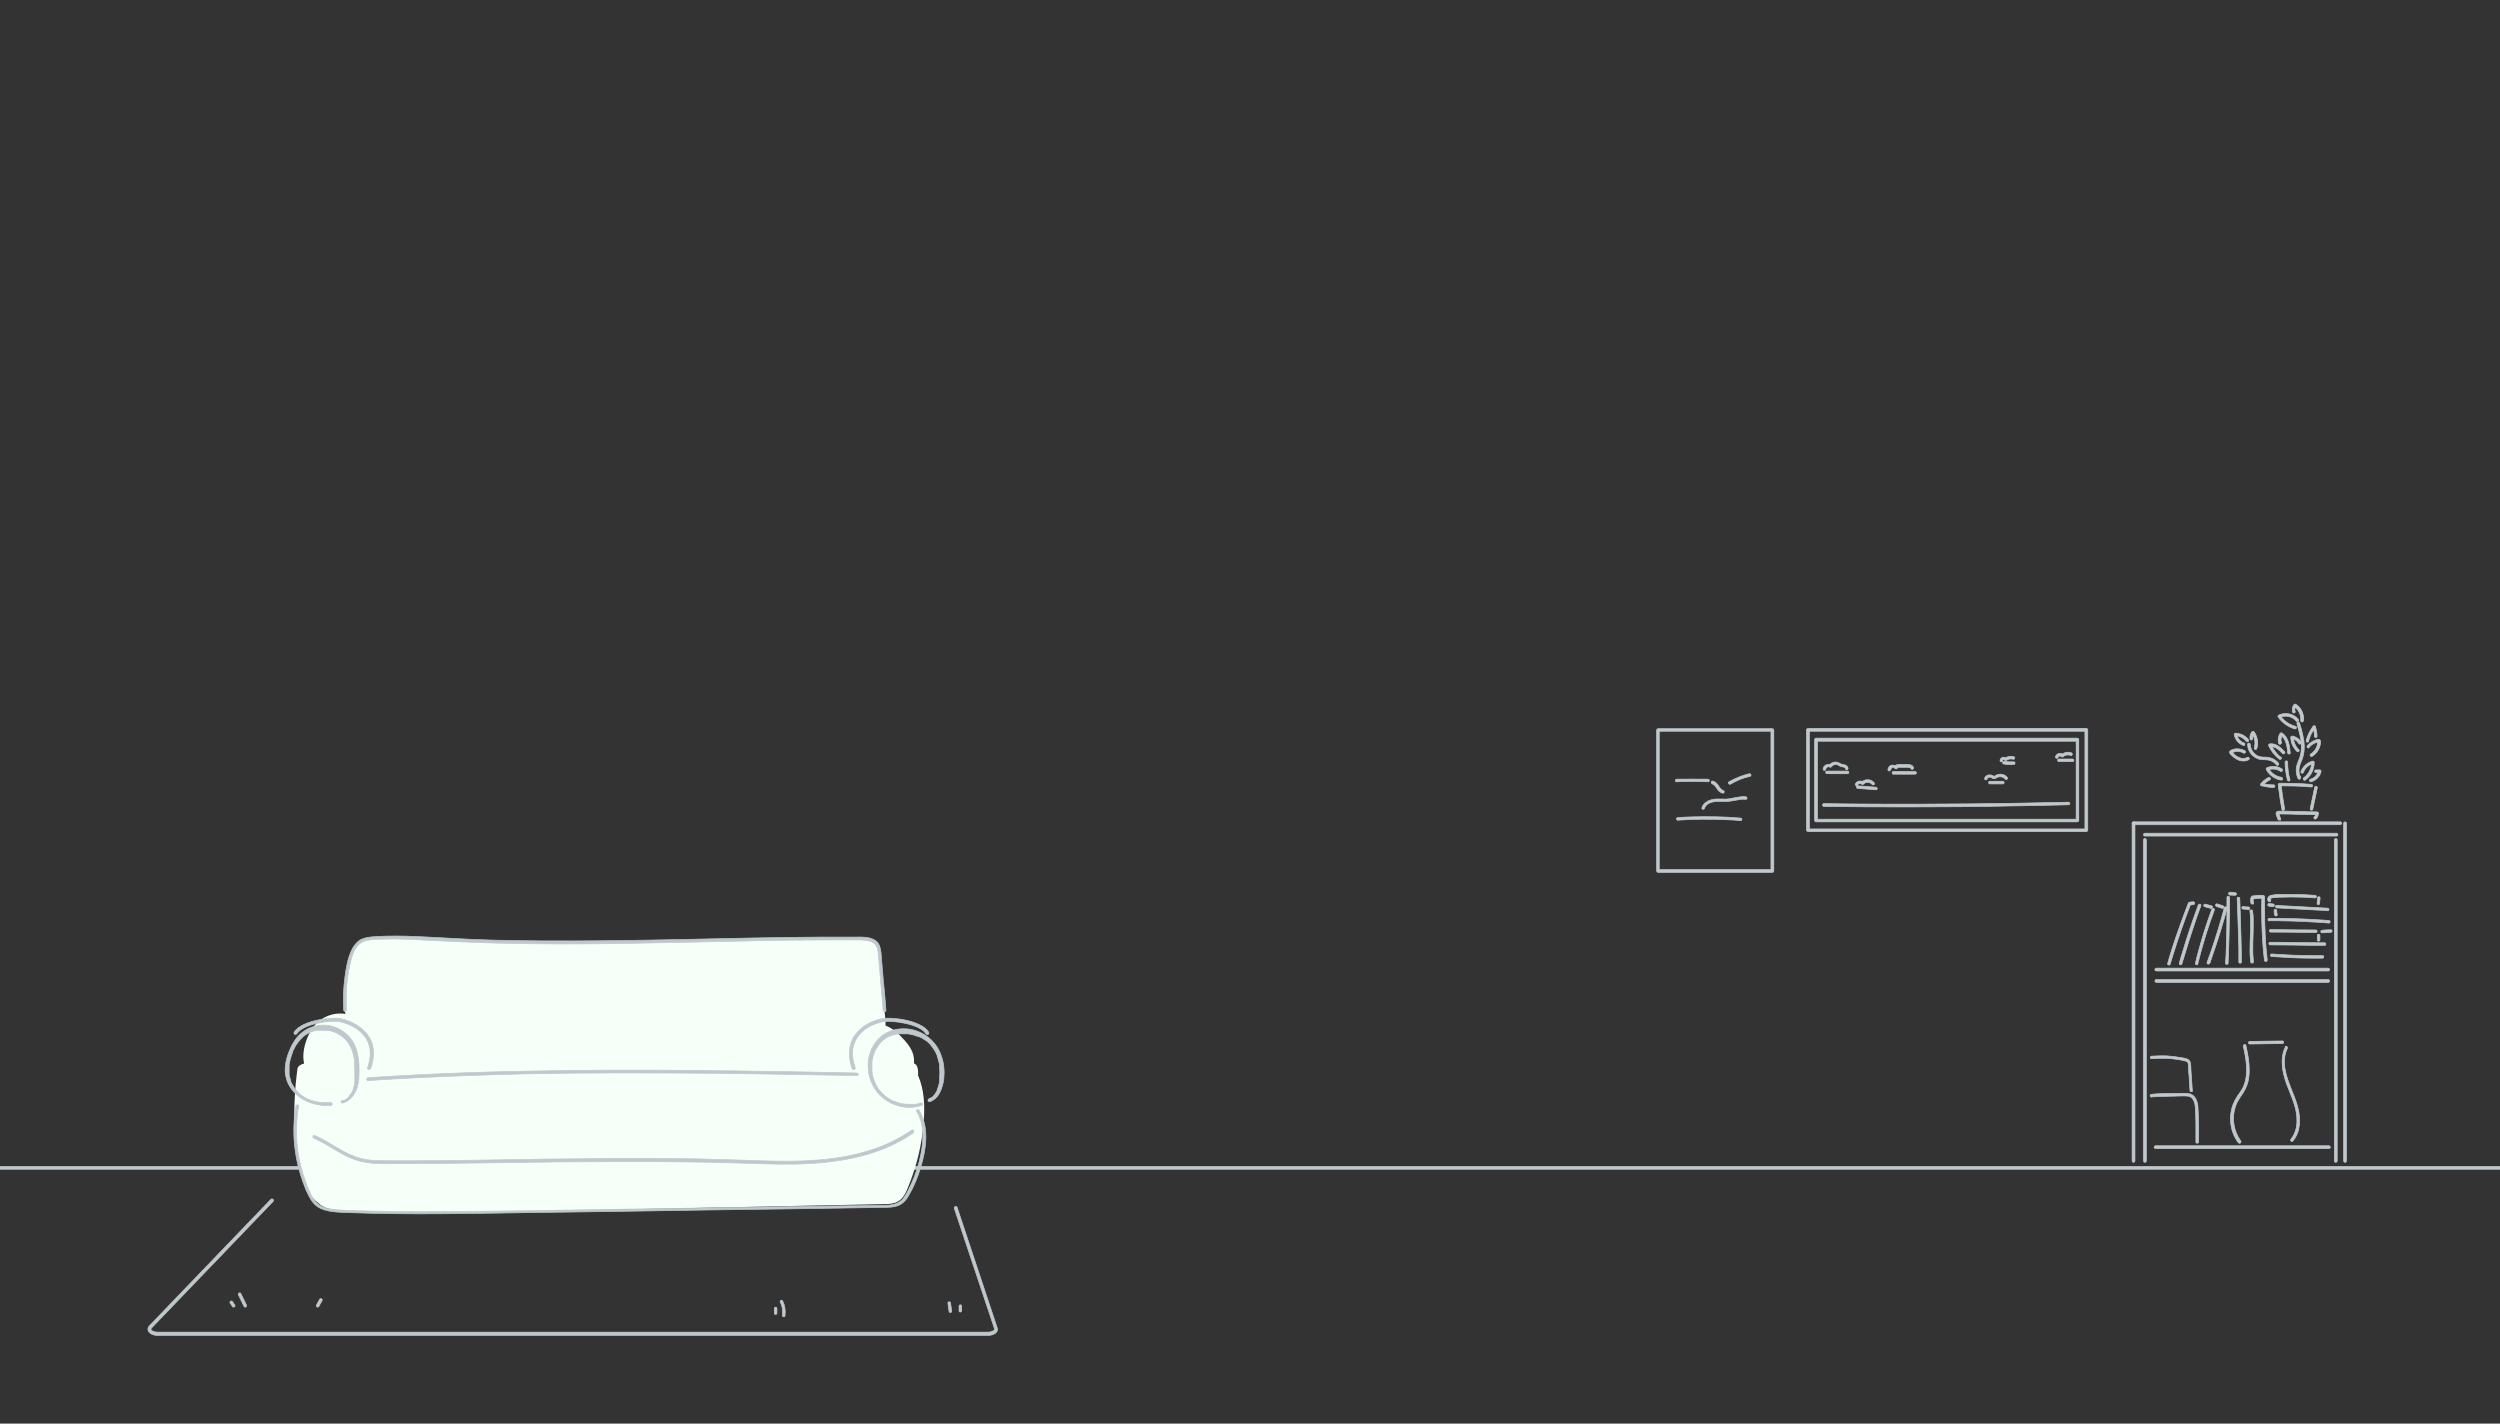 <svg width="720" height="410" viewBox="0 0 720 410" fill="none" xmlns="http://www.w3.org/2000/svg">
<rect x="0" y="0" width="720" height="410" fill="#333333" stroke="none"/>
<g clip-path="url(#clip0_15306_135821)">
<path d="M763.539 336.741H-206.354C-206.559 336.741 -206.764 336.537 -206.764 336.332C-206.764 336.127 -206.559 335.922 -206.354 335.922H763.539C763.744 335.922 763.949 336.127 763.949 336.332C763.949 336.537 763.744 336.741 763.539 336.741Z" fill="#BFC8CC" stroke="#BFC8CC" stroke-width="0.2" stroke-miterlimit="10"/>
<path d="M670.726 330.796H620.804C620.599 330.796 620.395 330.591 620.395 330.386C620.395 330.181 620.599 329.977 620.804 329.977H670.726C670.931 329.977 671.136 330.181 671.136 330.386C671.136 330.591 670.931 330.796 670.726 330.796Z" fill="#BFC8CC" stroke="#BFC8CC" stroke-width="0.2" stroke-miterlimit="10"/>
<path d="M617.734 334.761C617.529 334.761 617.324 334.556 617.324 334.351V241.882C617.324 241.678 617.529 241.473 617.734 241.473C617.939 241.473 618.144 241.678 618.144 241.882V334.351C618.144 334.556 617.939 334.761 617.734 334.761Z" fill="#BFC8CC" stroke="#BFC8CC" stroke-width="0.2" stroke-miterlimit="10"/>
<path d="M672.708 334.761C672.504 334.761 672.299 334.556 672.299 334.351V241.882C672.299 241.678 672.504 241.473 672.708 241.473C672.913 241.473 673.118 241.678 673.118 241.882V334.351C673.118 334.556 672.913 334.761 672.708 334.761Z" fill="#BFC8CC" stroke="#BFC8CC" stroke-width="0.2" stroke-miterlimit="10"/>
<path d="M614.455 334.76C614.25 334.76 614.045 334.555 614.045 334.35V237.101C614.045 236.896 614.25 236.691 614.455 236.691C614.659 236.691 614.864 236.896 614.864 237.101V334.35C614.864 334.555 614.659 334.76 614.455 334.76Z" fill="#BFC8CC" stroke="#BFC8CC" stroke-width="0.2" stroke-miterlimit="10"/>
<path d="M675.375 334.76C675.17 334.76 674.965 334.555 674.965 334.35V237.101C674.965 236.896 675.17 236.691 675.375 236.691C675.58 236.691 675.784 236.896 675.784 237.101V334.35C675.784 334.555 675.58 334.76 675.375 334.76Z" fill="#BFC8CC" stroke="#BFC8CC" stroke-width="0.2" stroke-miterlimit="10"/>
<path d="M672.914 240.792H617.734C617.529 240.792 617.324 240.587 617.324 240.382C617.324 240.178 617.529 239.973 617.734 239.973H672.914C673.119 239.973 673.324 240.178 673.324 240.382C673.324 240.587 673.119 240.792 672.914 240.792Z" fill="#BFC8CC" stroke="#BFC8CC" stroke-width="0.2" stroke-miterlimit="10"/>
<path d="M674.006 237.511H614.455C614.25 237.511 614.045 237.306 614.045 237.101C614.045 236.896 614.25 236.691 614.455 236.691H674.006C674.211 236.691 674.416 236.896 674.416 237.101C674.416 237.306 674.211 237.511 674.006 237.511Z" fill="#BFC8CC" stroke="#BFC8CC" stroke-width="0.2" stroke-miterlimit="10"/>
<path d="M670.524 282.925H621.011C620.807 282.925 620.602 282.72 620.602 282.515C620.602 282.31 620.807 282.105 621.011 282.105H670.524C670.728 282.105 670.933 282.31 670.933 282.515C670.933 282.72 670.728 282.925 670.524 282.925Z" fill="#BFC8CC" stroke="#BFC8CC" stroke-width="0.2" stroke-miterlimit="10"/>
<path d="M670.524 279.648H621.011C620.807 279.648 620.602 279.443 620.602 279.238C620.602 279.033 620.807 278.828 621.011 278.828H670.524C670.728 278.828 670.933 279.033 670.933 279.238C670.933 279.443 670.728 279.648 670.524 279.648Z" fill="#BFC8CC" stroke="#BFC8CC" stroke-width="0.2" stroke-miterlimit="10"/>
<path d="M624.971 277.805C626.337 273.229 627.839 268.722 629.478 264.214C629.956 262.917 630.434 261.688 630.912 260.39C630.776 260.458 630.639 260.595 630.571 260.663C630.912 260.663 631.322 260.595 631.664 260.527C631.869 260.527 632.073 260.39 632.073 260.117C632.073 259.912 631.869 259.707 631.664 259.707C631.322 259.707 630.912 259.775 630.571 259.844C630.366 259.844 630.298 259.98 630.229 260.117C628.522 264.556 626.883 269.063 625.449 273.57C625.039 274.868 624.629 276.166 624.288 277.463C624.151 277.941 624.903 278.146 625.039 277.668L624.971 277.805Z" fill="#BFC8CC" stroke="#BFC8CC" stroke-width="0.2" stroke-miterlimit="10"/>
<path d="M628.389 277.599C629.686 273.229 631.052 268.858 632.555 264.487C632.964 263.258 633.443 262.029 633.852 260.868C634.057 260.39 633.306 260.185 633.101 260.663C631.53 264.965 630.028 269.267 628.73 273.707C628.321 274.936 627.979 276.165 627.638 277.394C627.501 277.872 628.252 278.077 628.389 277.599Z" fill="#BFC8CC" stroke="#BFC8CC" stroke-width="0.2" stroke-miterlimit="10"/>
<path d="M634.944 261.143C635.559 261.279 636.105 261.484 636.72 261.621C637.198 261.757 637.403 261.006 636.925 260.87C636.31 260.733 635.763 260.528 635.149 260.392C634.671 260.255 634.466 261.006 634.944 261.143Z" fill="#BFC8CC" stroke="#BFC8CC" stroke-width="0.2" stroke-miterlimit="10"/>
<path d="M632.963 277.597C633.988 273.499 635.148 269.47 636.514 265.509C636.924 264.348 637.334 263.255 637.744 262.094C637.948 261.616 637.197 261.411 636.992 261.889C635.558 265.85 634.261 269.811 633.168 273.909C632.827 275.07 632.553 276.231 632.28 277.392C632.144 277.87 632.895 278.075 633.031 277.597H632.963Z" fill="#BFC8CC" stroke="#BFC8CC" stroke-width="0.2" stroke-miterlimit="10"/>
<path d="M636.445 277.393C637.879 273.296 639.245 269.198 640.406 265.101C640.747 263.94 641.089 262.779 641.362 261.618C641.499 261.14 640.747 260.935 640.611 261.413C639.518 265.579 638.22 269.744 636.855 273.774C636.445 274.935 636.035 276.096 635.625 277.188C635.489 277.666 636.172 277.871 636.377 277.393H636.445Z" fill="#BFC8CC" stroke="#BFC8CC" stroke-width="0.2" stroke-miterlimit="10"/>
<path d="M638.358 261.068C638.904 261.273 639.451 261.41 639.997 261.615C640.475 261.751 640.68 261 640.202 260.864C639.656 260.659 639.109 260.522 638.563 260.317C638.085 260.181 637.88 260.932 638.358 261.068Z" fill="#BFC8CC" stroke="#BFC8CC" stroke-width="0.2" stroke-miterlimit="10"/>
<path d="M641.704 277.393C641.909 272.476 642.046 267.559 642.114 262.641V258.476C642.114 257.998 641.363 257.998 641.363 258.476C641.363 263.393 641.363 268.31 641.158 273.227C641.158 274.593 641.021 275.959 640.953 277.393C640.953 277.871 641.704 277.871 641.704 277.393Z" fill="#BFC8CC" stroke="#BFC8CC" stroke-width="0.2" stroke-miterlimit="10"/>
<path d="M642.183 257.792C642.661 257.792 643.139 257.792 643.617 257.86C644.095 257.929 644.3 257.246 643.822 257.109C643.275 256.973 642.729 256.973 642.183 256.973C641.705 256.973 641.705 257.792 642.183 257.724V257.792Z" fill="#BFC8CC" stroke="#BFC8CC" stroke-width="0.2" stroke-miterlimit="10"/>
<path d="M645.53 277.052C645.53 272.271 645.325 267.491 645.189 262.778C645.189 261.413 645.052 260.115 645.052 258.749C645.052 258.271 644.233 258.271 644.301 258.749C644.506 263.53 644.642 268.242 644.779 273.022V277.052C644.779 277.53 645.53 277.53 645.53 277.052Z" fill="#BFC8CC" stroke="#BFC8CC" stroke-width="0.2" stroke-miterlimit="10"/>
<path d="M646.007 261.822C646.553 261.822 647.031 261.89 647.578 261.958C648.056 261.958 648.056 261.207 647.578 261.207C647.031 261.207 646.553 261.139 646.007 261.07C645.529 261.07 645.529 261.822 646.007 261.822Z" fill="#BFC8CC" stroke="#BFC8CC" stroke-width="0.2" stroke-miterlimit="10"/>
<path d="M647.988 262.433C648.398 266.189 647.988 269.945 647.988 273.77C647.988 274.862 648.057 275.955 648.193 276.979C648.193 277.184 648.33 277.389 648.603 277.389C648.808 277.389 649.013 277.184 649.013 276.979C648.535 273.223 649.013 269.467 648.944 265.643C648.944 264.55 648.944 263.457 648.74 262.433C648.74 262.228 648.603 262.023 648.33 262.023C648.125 262.023 647.92 262.228 647.92 262.433H647.988Z" fill="#BFC8CC" stroke="#BFC8CC" stroke-width="0.2" stroke-miterlimit="10"/>
<path d="M649.012 259.976C648.875 259.498 648.875 259.088 649.012 258.678L648.739 258.952C649.763 258.747 650.788 258.678 651.812 258.747L651.402 258.337C651.266 263.049 651.402 267.83 651.744 272.542C651.88 273.908 651.949 275.205 652.153 276.503C652.153 276.708 652.29 276.913 652.563 276.913C652.768 276.913 652.973 276.708 652.973 276.503C652.427 271.791 652.222 267.078 652.222 262.298V258.269C652.222 258.064 652.017 257.927 651.812 257.859C650.856 257.791 649.968 257.859 649.08 257.995C648.875 257.995 648.602 257.995 648.465 258.2C648.329 258.337 648.261 258.61 648.192 258.747C648.124 259.225 648.192 259.634 648.261 260.113C648.397 260.591 649.148 260.386 649.012 259.908V259.976Z" fill="#BFC8CC" stroke="#BFC8CC" stroke-width="0.2" stroke-miterlimit="10"/>
<path d="M653.792 272.134C657.89 272.134 661.919 272.202 666.016 272.271H669.499C669.977 272.271 669.977 271.519 669.499 271.519C665.402 271.519 661.373 271.451 657.275 271.383H653.792C653.314 271.383 653.314 272.134 653.792 272.134Z" fill="#BFC8CC" stroke="#BFC8CC" stroke-width="0.2" stroke-miterlimit="10"/>
<path d="M654.269 275.482C658.025 275.755 661.849 275.96 665.674 275.96H668.883C669.361 275.96 669.361 275.209 668.883 275.209C665.059 275.209 661.303 275.209 657.478 274.935C656.386 274.935 655.361 274.799 654.269 274.73C653.791 274.73 653.791 275.482 654.269 275.482Z" fill="#BFC8CC" stroke="#BFC8CC" stroke-width="0.2" stroke-miterlimit="10"/>
<path d="M653.927 268.446C658.298 268.446 662.6 268.515 666.971 268.583C667.449 268.583 667.449 267.832 666.971 267.832C662.6 267.832 658.298 267.764 653.927 267.695C653.449 267.695 653.449 268.446 653.927 268.446Z" fill="#BFC8CC" stroke="#BFC8CC" stroke-width="0.2" stroke-miterlimit="10"/>
<path d="M668.134 270.703V269.405C668.134 268.927 667.383 268.927 667.383 269.405V270.703C667.383 271.181 668.134 271.181 668.134 270.703Z" fill="#BFC8CC" stroke="#BFC8CC" stroke-width="0.2" stroke-miterlimit="10"/>
<path d="M653.521 265.171C658.028 265.171 662.467 265.308 666.906 265.581C668.203 265.649 669.433 265.718 670.73 265.854C671.208 265.854 671.208 265.103 670.73 265.103C666.291 264.762 661.784 264.557 657.345 264.488H653.521C653.043 264.488 653.043 265.24 653.521 265.24V265.171Z" fill="#BFC8CC" stroke="#BFC8CC" stroke-width="0.2" stroke-miterlimit="10"/>
<path d="M668.751 268.654C669.571 268.654 670.459 268.585 671.278 268.517C671.756 268.517 671.756 267.697 671.278 267.766C670.459 267.766 669.571 267.834 668.751 267.902C668.273 267.902 668.273 268.722 668.751 268.654Z" fill="#BFC8CC" stroke="#BFC8CC" stroke-width="0.2" stroke-miterlimit="10"/>
<path d="M655.841 263.33C655.773 262.989 655.704 262.579 655.704 262.237C655.704 261.759 654.953 261.759 654.953 262.237C654.953 262.647 654.953 263.125 655.09 263.535C655.226 264.013 655.978 263.808 655.841 263.33Z" fill="#BFC8CC" stroke="#BFC8CC" stroke-width="0.2" stroke-miterlimit="10"/>
<path d="M655.704 261.482C659.529 261.687 663.353 261.891 667.109 262.096C668.202 262.096 669.294 262.233 670.387 262.301C670.865 262.301 670.865 261.55 670.387 261.55C666.563 261.345 662.738 261.14 658.982 260.935C657.89 260.935 656.797 260.799 655.704 260.73C655.226 260.73 655.226 261.482 655.704 261.482Z" fill="#BFC8CC" stroke="#BFC8CC" stroke-width="0.2" stroke-miterlimit="10"/>
<path d="M653.519 261.003C653.861 261.003 654.27 261.071 654.612 261.14C654.817 261.14 655.022 260.935 655.022 260.73C655.022 260.525 654.817 260.388 654.612 260.32C654.27 260.32 653.861 260.252 653.519 260.184C653.314 260.184 653.109 260.388 653.109 260.593C653.109 260.798 653.314 260.935 653.519 261.003Z" fill="#BFC8CC" stroke="#BFC8CC" stroke-width="0.2" stroke-miterlimit="10"/>
<path d="M653.931 259.088C653.863 259.02 653.931 258.815 653.999 258.747C654.136 258.61 654.409 258.542 654.614 258.542C655.16 258.542 655.775 258.474 656.321 258.405C657.482 258.405 658.643 258.337 659.804 258.337C662.126 258.337 664.448 258.405 666.77 258.61C667.248 258.61 667.248 257.859 666.77 257.859C664.721 257.722 662.672 257.586 660.555 257.586H657.482C656.458 257.586 655.433 257.586 654.477 257.791C653.999 257.791 653.521 257.996 653.248 258.405C652.975 258.815 653.043 259.293 653.316 259.635C653.658 259.976 654.204 259.43 653.863 259.088H653.931Z" fill="#BFC8CC" stroke="#BFC8CC" stroke-width="0.2" stroke-miterlimit="10"/>
<path d="M667.449 258.612C667.449 259.159 667.381 259.637 667.312 260.183C667.312 260.661 668.064 260.661 668.064 260.183C668.064 259.637 668.132 259.159 668.2 258.612C668.2 258.134 667.449 258.134 667.449 258.612Z" fill="#BFC8CC" stroke="#BFC8CC" stroke-width="0.2" stroke-miterlimit="10"/>
<path d="M656.798 235.803C656.73 235.529 656.593 235.256 656.525 234.983L656.32 234.3C656.184 234.437 656.184 234.505 656.32 234.437H657.686C658.779 234.437 659.803 234.437 660.896 234.505C663.081 234.505 665.198 234.642 667.383 234.642C667.247 234.505 667.11 234.369 666.974 234.232C666.974 234.642 666.769 234.983 666.496 235.256C666.154 235.598 666.701 236.144 667.042 235.803C667.452 235.393 667.657 234.847 667.725 234.232C667.725 234.027 667.52 233.822 667.315 233.822C665.471 233.822 663.559 233.754 661.715 233.686C660.759 233.686 659.871 233.685 658.915 233.617H656.184C655.705 233.617 655.432 233.959 655.501 234.437C655.637 234.915 655.842 235.461 656.047 235.939C656.184 236.417 656.935 236.212 656.798 235.734V235.803Z" fill="#BFC8CC" stroke="#BFC8CC" stroke-width="0.2" stroke-miterlimit="10"/>
<path d="M657.959 232.87C657.55 230.548 657.208 228.226 656.935 225.904C656.798 226.041 656.662 226.177 656.525 226.314C659.598 226.314 662.603 226.382 665.676 226.655C666.154 226.655 666.154 225.904 665.676 225.904C662.671 225.631 659.598 225.562 656.525 225.562C656.32 225.562 656.115 225.767 656.115 225.972C656.388 228.363 656.73 230.753 657.208 233.143C657.276 233.621 658.028 233.416 657.959 232.938V232.87Z" fill="#BFC8CC" stroke="#BFC8CC" stroke-width="0.2" stroke-miterlimit="10"/>
<path d="M666.086 233.072C666.496 231.024 666.974 228.975 667.384 226.926C667.452 226.448 666.769 226.243 666.633 226.721C666.223 228.77 665.745 230.819 665.335 232.868C665.267 233.346 665.95 233.55 666.086 233.072Z" fill="#BFC8CC" stroke="#BFC8CC" stroke-width="0.2" stroke-miterlimit="10"/>
<path d="M659.46 224.469C659.05 222.83 658.845 221.123 658.845 219.484C658.845 219.005 658.094 219.005 658.094 219.484C658.094 221.259 658.367 222.967 658.777 224.674C658.913 225.152 659.664 224.947 659.528 224.469H659.46Z" fill="#BFC8CC" stroke="#BFC8CC" stroke-width="0.2" stroke-miterlimit="10"/>
<path d="M657.07 223.854C655.499 223.649 654.065 222.625 653.314 221.259C653.314 221.464 653.245 221.6 653.177 221.805C654.338 221.259 655.704 221.463 656.797 222.146C657.206 222.42 657.616 221.737 657.206 221.463C655.909 220.576 654.27 220.507 652.836 221.122C652.631 221.19 652.631 221.463 652.699 221.668C653.587 223.239 655.158 224.4 656.933 224.673C657.138 224.673 657.343 224.673 657.411 224.4C657.411 224.195 657.411 223.99 657.138 223.922L657.07 223.854Z" fill="#BFC8CC" stroke="#BFC8CC" stroke-width="0.2" stroke-miterlimit="10"/>
<path d="M656.935 218.186C655.705 217.161 654.749 215.932 654.066 214.498C653.93 214.703 653.861 214.908 653.725 215.044C655.227 214.839 656.457 216.068 657.413 217.025C657.754 217.366 658.301 216.82 657.959 216.478C656.866 215.317 655.5 214.02 653.725 214.225C653.452 214.225 653.247 214.498 653.383 214.771C654.066 216.273 655.091 217.571 656.388 218.595C656.798 218.937 657.344 218.39 656.935 218.049V218.186Z" fill="#BFC8CC" stroke="#BFC8CC" stroke-width="0.2" stroke-miterlimit="10"/>
<path d="M657.071 213.88C656.798 213.129 656.935 212.309 657.413 211.626C657.208 211.626 657.071 211.695 656.866 211.763C658.437 212.856 658.71 215.041 658.847 216.817C658.847 217.295 659.666 217.295 659.598 216.817C659.393 214.768 659.12 212.378 657.208 211.08C657.003 210.943 656.798 211.08 656.662 211.217C656.115 212.036 655.979 213.129 656.252 214.085C656.388 214.563 657.14 214.358 657.003 213.88H657.071Z" fill="#BFC8CC" stroke="#BFC8CC" stroke-width="0.2" stroke-miterlimit="10"/>
<path d="M662.603 223.852C662.125 222.965 661.989 221.94 662.194 220.984C662.398 219.96 662.945 219.072 663.218 218.048C663.833 215.999 663.696 213.813 663.218 211.765C662.945 210.535 662.671 209.374 662.262 208.213C662.125 207.735 661.374 207.94 661.511 208.418C662.125 210.535 662.74 212.652 662.808 214.838C662.808 215.931 662.672 216.955 662.398 217.979C662.057 219.004 661.579 219.892 661.374 220.916C661.169 222.077 661.374 223.238 661.852 224.262C662.057 224.672 662.74 224.262 662.535 223.852H662.603Z" fill="#BFC8CC" stroke="#BFC8CC" stroke-width="0.2" stroke-miterlimit="10"/>
<path d="M663.423 222.35C663.901 221.121 664.994 220.233 666.223 219.892C666.087 219.755 665.882 219.619 665.745 219.55C665.745 221.258 664.926 222.965 663.492 223.989C663.082 224.262 663.492 224.945 663.901 224.672C665.54 223.511 666.497 221.599 666.497 219.55C666.497 219.277 666.223 219.141 666.018 219.209C664.448 219.619 663.218 220.779 662.672 222.214C662.604 222.418 662.74 222.623 662.945 222.692C663.15 222.692 663.355 222.623 663.423 222.419V222.35Z" fill="#BFC8CC" stroke="#BFC8CC" stroke-width="0.2" stroke-miterlimit="10"/>
<path d="M666.903 222.485H668.064L667.723 222.007C667.45 223.168 666.494 224.125 665.401 224.398C664.923 224.534 665.128 225.286 665.606 225.149C667.04 224.739 668.133 223.647 668.474 222.212C668.474 221.939 668.338 221.734 668.133 221.734H666.972C666.494 221.734 666.494 222.485 666.972 222.485H666.903Z" fill="#BFC8CC" stroke="#BFC8CC" stroke-width="0.2" stroke-miterlimit="10"/>
<path d="M664.992 215.251C665.402 214.773 665.949 214.363 666.495 214.09C666.768 213.953 667.109 213.817 667.383 213.748H667.451C667.588 213.748 667.519 213.748 667.451 213.748V214.226C667.246 215.456 666.495 216.548 665.471 217.163C665.061 217.436 665.47 218.051 665.88 217.846C667.246 217.026 668.202 215.456 668.339 213.817C668.339 213.475 668.271 213.065 667.861 212.929C667.451 212.86 666.905 213.134 666.563 213.27C665.812 213.612 665.061 214.09 664.514 214.773C664.173 215.114 664.719 215.66 665.061 215.319L664.992 215.251Z" fill="#BFC8CC"/>
<path d="M667.451 213.748H667.383C667.109 213.817 666.768 213.953 666.495 214.09C665.949 214.363 665.402 214.773 664.992 215.251L665.061 215.319C664.719 215.66 664.173 215.114 664.514 214.773C665.061 214.09 665.812 213.612 666.563 213.27C666.905 213.134 667.451 212.86 667.861 212.929C668.271 213.065 668.339 213.475 668.339 213.817C668.202 215.456 667.246 217.026 665.88 217.846C665.47 218.051 665.061 217.436 665.471 217.163C666.495 216.548 667.246 215.456 667.451 214.226V213.748ZM667.451 213.748C667.519 213.748 667.588 213.748 667.451 213.748Z" stroke="#BFC8CC" stroke-width="0.2" stroke-miterlimit="10"/>
<path d="M662.056 215.934C661.1 214.978 660.554 213.68 660.486 212.382C660.349 212.519 660.144 212.656 660.008 212.724C660.895 212.861 661.647 213.407 662.056 214.158C662.33 214.568 662.944 214.158 662.739 213.748C662.193 212.792 661.237 212.178 660.212 211.973C660.008 211.973 659.734 212.109 659.734 212.314C659.734 213.885 660.417 215.319 661.51 216.412C661.852 216.753 662.398 216.207 662.056 215.865V215.934Z" fill="#BFC8CC" stroke="#BFC8CC" stroke-width="0.2" stroke-miterlimit="10"/>
<path d="M664.856 213.408C665.265 211.974 665.88 210.676 666.768 209.515C666.563 209.515 666.29 209.515 666.085 209.447C666.358 210.266 666.563 211.154 666.563 212.042C666.563 212.52 667.314 212.52 667.314 212.042C667.314 211.086 667.109 210.13 666.836 209.242C666.7 208.9 666.358 208.9 666.153 209.174C665.266 210.403 664.583 211.769 664.173 213.271C664.036 213.749 664.787 213.954 664.924 213.476L664.856 213.408Z" fill="#BFC8CC" stroke="#BFC8CC" stroke-width="0.2" stroke-miterlimit="10"/>
<path d="M661.031 209.168C659.256 208.69 657.753 207.598 656.729 206.095C656.729 206.3 656.66 206.437 656.592 206.642C658.231 205.822 660.28 206.369 661.373 207.734C661.509 207.871 661.782 207.871 661.919 207.734C662.055 207.598 662.055 207.325 661.919 207.188C660.621 205.549 658.095 205.003 656.251 205.959C656.046 206.027 655.977 206.3 656.114 206.505C657.275 208.144 658.982 209.373 660.894 209.92C661.373 210.056 661.577 209.305 661.099 209.168H661.031Z" fill="#BFC8CC" stroke="#BFC8CC" stroke-width="0.2" stroke-miterlimit="10"/>
<path d="M660.963 204.867C660.826 204.321 660.894 203.843 661.236 203.365C661.031 203.365 660.894 203.433 660.689 203.501C662.055 204.389 662.738 205.96 662.602 207.53C662.602 207.735 662.807 207.94 663.011 207.94C663.216 207.94 663.353 207.735 663.421 207.53C663.626 205.687 662.738 203.774 661.168 202.818C660.963 202.682 660.758 202.818 660.621 202.955C660.211 203.569 660.075 204.321 660.28 205.072C660.416 205.55 661.168 205.345 661.031 204.867H660.963Z" fill="#BFC8CC" stroke="#BFC8CC" stroke-width="0.2" stroke-miterlimit="10"/>
<path d="M653.384 223.921C652.497 224.33 651.745 224.945 651.131 225.696C650.926 225.901 650.994 226.243 651.267 226.311C652.428 226.584 653.658 226.789 654.819 226.789C655.297 226.789 655.297 226.038 654.819 226.038C653.658 226.038 652.565 225.901 651.472 225.628C651.472 225.833 651.609 226.038 651.609 226.243C652.224 225.56 652.906 225.013 653.726 224.604C654.136 224.399 653.726 223.716 653.316 223.921H653.384Z" fill="#BFC8CC" stroke="#BFC8CC" stroke-width="0.2" stroke-miterlimit="10"/>
<path d="M656.185 219.757C655.707 219.211 655.092 218.733 654.409 218.46C653.658 218.119 652.975 218.05 652.155 218.05C651.404 218.05 650.79 217.982 650.107 217.641C649.56 217.367 649.082 216.889 648.741 216.411C648.331 215.797 648.126 215.114 648.058 214.362C648.058 213.884 647.307 213.884 647.307 214.362C647.307 215.797 648.058 217.094 649.151 217.914C649.697 218.323 650.311 218.597 650.994 218.733C651.814 218.87 652.702 218.733 653.521 218.938C654.341 219.143 655.092 219.621 655.638 220.304C655.98 220.714 656.526 220.167 656.185 219.757Z" fill="#BFC8CC" stroke="#BFC8CC" stroke-width="0.2" stroke-miterlimit="10"/>
<path d="M647.236 218.119C645.87 218.938 644.3 218.05 643.276 217.094C643.139 216.958 643.002 216.821 642.866 216.685L642.797 216.616C642.706 216.753 642.706 216.821 642.797 216.821C642.866 216.821 643.002 216.753 643.071 216.685C643.412 216.548 643.754 216.48 644.095 216.411C644.846 216.411 645.529 216.48 646.144 216.889C646.554 217.163 646.963 216.48 646.553 216.207C645.87 215.865 645.119 215.66 644.368 215.66C644.027 215.66 643.617 215.66 643.276 215.797C642.934 215.865 642.592 216.002 642.319 216.207C641.978 216.48 642.114 216.89 642.319 217.163C642.592 217.436 642.934 217.709 643.207 217.982C643.822 218.46 644.436 218.87 645.188 219.075C646.007 219.28 646.895 219.211 647.646 218.802C648.056 218.529 647.646 217.914 647.236 218.119Z" fill="#BFC8CC" stroke="#BFC8CC" stroke-width="0.2" stroke-miterlimit="10"/>
<path d="M646.21 213.948C645.117 213.539 644.298 212.514 644.161 211.422C644.025 211.558 643.888 211.763 643.82 211.9C645.049 211.9 646.21 212.583 646.961 213.539C647.098 213.675 647.371 213.675 647.508 213.539C647.644 213.402 647.644 213.129 647.508 212.992C646.62 211.831 645.254 211.217 643.82 211.148C643.547 211.148 643.41 211.422 643.478 211.626C643.752 213.061 644.776 214.222 646.073 214.7C646.552 214.836 646.756 214.153 646.278 213.948H646.21Z" fill="#BFC8CC" stroke="#BFC8CC" stroke-width="0.2" stroke-miterlimit="10"/>
<path d="M648.739 212.718C648.739 212.239 648.807 211.693 649.148 211.283C648.943 211.283 648.739 211.283 648.534 211.215C649.422 212.444 649.626 213.947 649.217 215.381C649.08 215.859 649.831 216.064 649.968 215.586C650.446 214.015 650.173 212.171 649.217 210.805C649.08 210.6 648.807 210.532 648.602 210.737C648.124 211.283 647.919 211.966 647.987 212.718C647.987 212.922 648.124 213.127 648.397 213.127C648.602 213.127 648.807 212.922 648.807 212.718H648.739Z" fill="#BFC8CC" stroke="#BFC8CC" stroke-width="0.2" stroke-miterlimit="10"/>
<path d="M645.39 328.683C643.273 325.814 642.659 321.99 643.82 318.644C644.093 317.756 644.571 316.936 645.049 316.185C645.595 315.297 646.278 314.478 646.688 313.522C647.576 311.746 647.849 309.765 647.781 307.853C647.781 305.6 647.303 303.346 646.825 301.092C646.756 300.614 646.005 300.819 646.073 301.297C646.893 305.053 647.712 309.356 646.073 313.044C645.595 314 644.981 314.887 644.366 315.707C643.82 316.526 643.41 317.346 643.069 318.234C642.454 319.873 642.249 321.717 642.454 323.492C642.659 325.541 643.41 327.453 644.639 329.092C644.776 329.229 644.981 329.366 645.185 329.229C645.322 329.161 645.459 328.887 645.322 328.683H645.39Z" fill="#BFC8CC" stroke="#BFC8CC" stroke-width="0.2" stroke-miterlimit="10"/>
<path d="M647.921 300.681C651.062 300.681 654.204 300.544 657.345 300.544C657.824 300.544 657.824 299.793 657.345 299.793C654.204 299.793 651.062 299.93 647.921 299.93C647.443 299.93 647.443 300.681 647.921 300.681Z" fill="#BFC8CC" stroke="#BFC8CC" stroke-width="0.2" stroke-miterlimit="10"/>
<path d="M658.164 301.566C656.525 304.981 657.344 308.873 658.574 312.288C659.871 315.771 661.647 319.186 661.51 322.942C661.51 324.786 660.964 326.63 659.803 328.064C659.462 328.473 660.008 329.02 660.349 328.61C662.603 325.947 662.603 322.19 661.783 318.981C660.827 315.225 658.779 311.81 658.096 307.917C657.754 305.937 657.823 303.751 658.779 301.908C658.984 301.498 658.301 301.088 658.096 301.498L658.164 301.566Z" fill="#BFC8CC" stroke="#BFC8CC" stroke-width="0.2" stroke-miterlimit="10"/>
<path d="M619.646 315.911C621.149 315.775 626.612 315.706 628.114 315.638C629.275 315.638 630.71 315.433 631.461 316.457C632.075 317.209 632.212 318.301 632.28 319.258C632.349 320.76 632.417 322.262 632.417 323.765V328.887C632.417 329.365 633.168 329.365 633.168 328.887C633.236 325.677 633.236 322.535 633.032 319.326C633.032 318.233 632.827 317.072 632.212 316.184C631.939 315.775 631.529 315.365 631.051 315.16C630.368 314.887 629.685 314.887 629.002 314.887C627.227 314.887 621.49 314.887 619.646 315.16C619.441 315.16 619.236 315.296 619.236 315.57C619.236 315.775 619.441 315.979 619.646 315.979V315.911Z" fill="#BFC8CC" stroke="#BFC8CC" stroke-width="0.2" stroke-miterlimit="10"/>
<path d="M631.392 314.069C631.324 312.704 631.187 311.338 631.119 309.972L630.982 307.991C630.982 307.377 630.982 306.762 630.846 306.147C630.709 305.601 630.436 305.191 629.89 304.986C629.343 304.782 628.66 304.645 628.046 304.577C626.748 304.372 625.451 304.167 624.153 304.099C622.651 304.03 621.148 304.099 619.646 304.167C619.168 304.167 619.168 304.987 619.646 304.918C622.104 304.713 624.631 304.713 627.089 305.123C627.704 305.191 628.319 305.328 628.934 305.464C629.412 305.601 629.958 305.601 630.163 306.147C630.299 306.694 630.299 307.24 630.299 307.786C630.299 308.401 630.368 309.084 630.436 309.699C630.504 311.133 630.641 312.567 630.709 314.069C630.709 314.547 631.529 314.547 631.46 314.069H631.392Z" fill="#BFC8CC" stroke="#BFC8CC" stroke-width="0.2" stroke-miterlimit="10"/>
<path d="M510.442 251.241H477.525C477.32 251.241 477.115 251.036 477.115 250.831V210.265C477.115 210.06 477.32 209.855 477.525 209.855H510.442C510.647 209.855 510.852 210.06 510.852 210.265V250.831C510.852 251.036 510.647 251.241 510.442 251.241ZM477.866 250.421H510.032V210.607H477.866V250.421Z" fill="#BFC8CC" stroke="#BFC8CC" stroke-width="0.2" stroke-miterlimit="10"/>
<path d="M483.194 236.219C487.907 235.878 492.619 235.878 497.263 236.083C498.629 236.083 499.926 236.219 501.292 236.356C501.77 236.356 501.77 235.605 501.292 235.605C496.58 235.195 491.868 235.127 487.224 235.263C485.858 235.263 484.56 235.4 483.194 235.468C482.716 235.468 482.716 236.287 483.194 236.219Z" fill="#BFC8CC" stroke="#BFC8CC" stroke-width="0.2" stroke-miterlimit="10"/>
<path d="M490.907 232.736C491.385 231.371 493.025 230.893 494.322 230.824H497.122C498.01 230.824 498.898 230.62 499.785 230.483C500.81 230.278 501.766 230.073 502.79 230.21C503.268 230.21 503.268 229.527 502.79 229.459C500.878 229.254 498.966 230.073 497.054 230.141C495.278 230.141 493.434 229.868 491.795 230.756C491.044 231.166 490.429 231.78 490.156 232.6C489.951 233.078 490.703 233.283 490.907 232.805V232.736Z" fill="#BFC8CC" stroke="#BFC8CC" stroke-width="0.2" stroke-miterlimit="10"/>
<path d="M482.853 225.157C485.858 225.02 488.862 225.02 491.936 225.157C492.414 225.157 492.414 224.405 491.936 224.405C488.931 224.337 485.926 224.405 482.853 224.405C482.375 224.405 482.375 225.225 482.853 225.157Z" fill="#BFC8CC" stroke="#BFC8CC" stroke-width="0.2" stroke-miterlimit="10"/>
<path d="M493.092 225.766C493.707 225.902 494.117 226.585 494.458 227.063C494.868 227.678 495.346 228.224 496.097 228.429C496.575 228.566 496.78 227.814 496.302 227.678C495.687 227.473 495.278 226.858 494.936 226.312C494.527 225.697 494.049 225.151 493.297 224.946C492.819 224.81 492.614 225.561 493.092 225.697V225.766Z" fill="#BFC8CC" stroke="#BFC8CC" stroke-width="0.2" stroke-miterlimit="10"/>
<path d="M498.353 225.838C500.128 224.813 502.041 223.994 504.021 223.584C504.499 223.448 504.294 222.765 503.816 222.833C501.767 223.311 499.787 224.131 497.943 225.155C497.533 225.428 497.943 226.043 498.353 225.838Z" fill="#BFC8CC" stroke="#BFC8CC" stroke-width="0.2" stroke-miterlimit="10"/>
<path d="M600.869 239.492H520.693C520.488 239.492 520.283 239.288 520.283 239.083V210.195C520.283 209.99 520.488 209.785 520.693 209.785H600.869C601.073 209.785 601.278 209.99 601.278 210.195V239.083C601.278 239.288 601.073 239.492 600.869 239.492ZM521.103 238.741H600.459V210.605H521.103V238.741Z" fill="#BFC8CC" stroke="#BFC8CC" stroke-width="0.2" stroke-miterlimit="10"/>
<path d="M598.274 236.693H523.015C522.81 236.693 522.605 236.489 522.605 236.284V212.996C522.605 212.791 522.81 212.586 523.015 212.586H598.274C598.479 212.586 598.684 212.791 598.684 212.996V236.284C598.684 236.489 598.479 236.693 598.274 236.693ZM523.425 235.942H597.932V213.474H523.425V235.942Z" fill="#BFC8CC" stroke="#BFC8CC" stroke-width="0.2" stroke-miterlimit="10"/>
<path d="M526.157 222.829H532.099C532.577 222.829 532.577 222.078 532.099 222.078H526.157C525.679 222.078 525.679 222.829 526.157 222.829Z" fill="#BFC8CC" stroke="#BFC8CC" stroke-width="0.2" stroke-miterlimit="10"/>
<path d="M525.814 221.534C525.882 221.056 526.497 220.646 526.975 220.919C527.18 221.056 527.385 220.919 527.521 220.783C527.863 220.236 528.682 220.031 529.297 220.305C529.501 220.373 529.638 220.51 529.775 220.578C529.98 220.714 530.253 220.783 530.458 220.851C530.731 220.851 531.414 220.919 531.482 221.329C531.482 221.807 532.302 221.807 532.233 221.329C532.233 220.714 531.687 220.373 531.14 220.236C530.799 220.168 530.526 220.168 530.184 220.032C529.911 219.895 529.706 219.69 529.433 219.622C528.477 219.212 527.316 219.622 526.77 220.441C526.975 220.441 527.111 220.373 527.316 220.305C526.428 219.827 525.199 220.373 525.063 221.397C525.063 221.602 525.062 221.807 525.336 221.875C525.54 221.875 525.745 221.875 525.814 221.602V221.534Z" fill="#BFC8CC" stroke="#BFC8CC" stroke-width="0.2" stroke-miterlimit="10"/>
<path d="M545.278 222.966H551.561C552.039 222.966 552.039 222.215 551.561 222.215H545.278C544.8 222.215 544.8 222.966 545.278 222.966Z" fill="#BFC8CC" stroke="#BFC8CC" stroke-width="0.2" stroke-miterlimit="10"/>
<path d="M544.597 221.605C544.597 221.059 545.416 220.785 545.758 221.263C546.031 221.605 546.577 221.4 546.441 220.99C546.441 221.058 546.372 221.058 546.441 220.99H548.558C549.104 220.99 550.129 220.854 550.402 221.4C550.607 221.878 551.29 221.4 551.085 220.99C550.607 219.966 549.172 220.171 548.216 220.171C547.533 220.171 545.28 219.898 545.621 221.263C545.826 221.195 546.099 221.058 546.304 220.99C545.963 220.512 545.348 220.239 544.733 220.376C544.119 220.512 543.777 221.127 543.709 221.673C543.709 222.151 544.46 222.151 544.46 221.673L544.597 221.605Z" fill="#BFC8CC"/>
<path d="M546.441 220.99C546.577 221.4 546.031 221.605 545.758 221.263C545.416 220.785 544.597 221.059 544.597 221.605L544.46 221.673C544.46 222.151 543.709 222.151 543.709 221.673C543.777 221.127 544.119 220.512 544.733 220.376C545.348 220.239 545.963 220.512 546.304 220.99C546.099 221.058 545.826 221.195 545.621 221.263C545.28 219.898 547.533 220.171 548.216 220.171C549.172 220.171 550.607 219.966 551.085 220.99C551.29 221.4 550.607 221.878 550.402 221.4C550.129 220.854 549.104 220.99 548.558 220.99H546.441ZM546.441 220.99C546.372 221.058 546.441 221.058 546.441 220.99Z" stroke="#BFC8CC" stroke-width="0.2" stroke-miterlimit="10"/>
<path d="M535.032 227.06C536.808 227.196 538.515 227.333 540.291 227.47C540.769 227.47 540.769 226.718 540.291 226.718C538.515 226.582 536.808 226.445 535.032 226.309C534.554 226.309 534.554 227.06 535.032 227.06Z" fill="#BFC8CC" stroke="#BFC8CC" stroke-width="0.2" stroke-miterlimit="10"/>
<path d="M534.965 226.106C535.17 225.696 535.716 225.491 536.126 225.832C536.262 225.969 536.536 225.969 536.672 225.832C537.355 225.081 538.584 225.149 539.199 225.969C539.336 226.106 539.609 226.106 539.745 225.969C539.882 225.832 539.882 225.559 539.745 225.423C538.858 224.33 537.082 224.262 536.126 225.286H536.672C535.989 224.671 534.76 224.876 534.35 225.764C534.146 226.242 534.828 226.584 535.033 226.174L534.965 226.106Z" fill="#BFC8CC" stroke="#BFC8CC" stroke-width="0.2" stroke-miterlimit="10"/>
<path d="M525.2 232.257C533.6 232.393 542 232.393 550.469 232.393C558.937 232.393 570.342 232.325 578.674 232.12C583.386 232.052 591.035 231.915 595.747 231.779C596.225 231.779 596.225 231.027 595.747 231.027C587.347 231.232 576.01 231.437 567.61 231.506C559.21 231.574 547.737 231.642 539.405 231.574C534.693 231.574 529.981 231.505 525.269 231.437C524.791 231.437 524.791 232.188 525.269 232.188L525.2 232.257Z" fill="#BFC8CC" stroke="#BFC8CC" stroke-width="0.2" stroke-miterlimit="10"/>
<path d="M573.073 225.763H576.829C577.308 225.763 577.308 225.012 576.829 225.012H573.073C572.595 225.012 572.595 225.763 573.073 225.763Z" fill="#BFC8CC" stroke="#BFC8CC" stroke-width="0.2" stroke-miterlimit="10"/>
<path d="M572.32 224.197C572.457 223.855 572.935 223.787 573.208 223.855C573.481 223.855 573.686 224.06 573.891 224.197C574.164 224.333 574.506 224.265 574.779 224.128C574.984 223.992 575.189 223.855 575.462 223.787C575.667 223.719 575.94 223.719 576.213 223.719C576.691 223.719 577.169 223.992 577.511 224.402C577.852 224.811 578.399 224.265 578.057 223.855C577.238 222.831 575.667 222.694 574.574 223.446C574.437 223.582 574.369 223.65 574.164 223.514C574.028 223.445 573.891 223.377 573.755 223.309C573.481 223.172 573.208 223.172 572.935 223.172C572.32 223.172 571.774 223.514 571.569 224.128C571.433 224.606 572.184 224.811 572.32 224.333V224.197Z" fill="#BFC8CC" stroke="#BFC8CC" stroke-width="0.2" stroke-miterlimit="10"/>
<path d="M592.948 219.345H596.909C597.387 219.345 597.387 218.594 596.909 218.594H592.948C592.47 218.594 592.47 219.345 592.948 219.345Z" fill="#BFC8CC" stroke="#BFC8CC" stroke-width="0.2" stroke-miterlimit="10"/>
<path d="M592.674 218.115C592.811 217.705 593.425 217.637 593.698 217.91C593.835 218.047 594.108 218.047 594.245 217.91C594.791 217.364 595.611 217.296 596.362 217.569C596.567 217.637 596.772 217.5 596.84 217.296C596.84 217.091 596.772 216.886 596.567 216.818C595.611 216.408 594.45 216.681 593.698 217.364H594.245C593.562 216.613 592.264 216.954 591.991 217.91C591.855 218.388 592.606 218.593 592.742 218.115H592.674Z" fill="#BFC8CC" stroke="#BFC8CC" stroke-width="0.2" stroke-miterlimit="10"/>
<path d="M577.106 220.029C578.062 220.234 579.018 220.234 579.974 220.166C580.452 220.166 580.452 219.346 579.974 219.414C579.086 219.414 578.199 219.414 577.243 219.278C576.764 219.21 576.56 219.961 577.038 220.029H577.106Z" fill="#BFC8CC" stroke="#BFC8CC" stroke-width="0.2" stroke-miterlimit="10"/>
<path d="M576.695 219.072C576.695 218.867 577.104 218.662 577.241 218.867C577.377 219.004 577.582 219.14 577.787 219.003C578.402 218.594 579.085 218.457 579.768 218.662C580.246 218.799 580.451 218.047 579.973 217.911C579.085 217.706 578.129 217.842 577.378 218.389C577.582 218.389 577.719 218.457 577.924 218.525C577.651 218.184 577.241 217.979 576.831 218.116C576.421 218.184 576.08 218.525 576.012 218.935C576.012 219.14 576.012 219.345 576.285 219.413C576.49 219.413 576.695 219.413 576.763 219.14L576.695 219.072Z" fill="#BFC8CC" stroke="#BFC8CC" stroke-width="0.2" stroke-miterlimit="10"/>
<path d="M99.529 292.015C99.392 292.015 99.188 292.015 99.051 291.947C96.046 291.606 92.904 292.767 90.856 295.02C89.831 296.113 89.148 297.479 88.534 298.845C87.578 301.167 87.031 303.83 87.578 306.289C85.734 306.767 85.665 307.791 85.665 307.791C84.163 319.128 84.3 331.352 87.987 342.21C88.602 344.054 90.446 345.42 91.948 346.718C93.861 348.357 96.524 348.562 98.983 348.698C114.895 349.654 130.875 349.313 146.856 348.971C182.778 348.22 218.631 347.537 254.553 346.786C255.919 346.786 257.422 346.718 258.583 346.035C260.085 345.215 260.905 343.508 261.519 341.937C263.978 335.928 265.548 329.576 266.026 323.088C266.368 318.581 266.231 313.869 264.388 309.703C264.388 309.703 264.729 306.63 263.226 306.289C263.5 302.601 261.383 300.415 258.787 297.82C257.695 296.727 256.397 295.908 255.031 295.362V294.337C254.485 287.85 253.87 281.293 253.324 274.806C253.256 273.849 253.119 272.893 252.641 272.142C251.617 270.64 249.5 270.435 247.656 270.435C207.431 270.093 167.139 272.893 126.914 270.64C120.358 270.298 113.87 269.752 107.314 270.298C106.222 270.366 105.061 270.503 104.105 271.049C102.056 272.074 101.168 274.532 100.622 276.718C99.461 281.362 99.051 286.21 99.324 290.991L99.461 292.015H99.529Z" fill="#F6FFF8"/>
<path d="M254.347 291.056C253.8 284.637 253.527 281.495 252.981 275.076C252.844 273.641 252.708 272.207 251.342 271.388C250.317 270.841 249.02 270.773 247.859 270.705H238.503C225.732 270.705 213.03 271.046 200.259 271.319C187.488 271.593 174.786 271.866 162.015 271.866C149.244 271.866 136.542 271.524 123.839 270.841C120.698 270.637 117.488 270.5 114.347 270.432C112.776 270.432 111.205 270.432 109.634 270.5C108.132 270.568 106.493 270.5 104.991 271.046C102.464 271.866 101.508 274.666 100.961 277.056C100.21 280.061 99.8 283.202 99.732 286.276V290.92C99.732 291.398 98.981 291.398 98.981 290.92C98.776 287.778 98.913 284.637 99.322 281.495C99.664 278.832 100.142 275.895 101.371 273.437C101.849 272.481 102.532 271.593 103.42 270.91C104.513 270.159 105.81 269.954 107.108 269.817C110.386 269.544 113.732 269.544 117.01 269.612C123.566 269.817 130.122 270.295 136.678 270.568C143.303 270.842 149.859 270.91 156.483 270.978C169.732 271.046 182.981 270.842 196.298 270.568C209.478 270.295 222.727 269.954 235.908 269.885H245.81C247.995 269.885 250.864 269.612 252.571 271.251C253.391 272.071 253.595 273.3 253.732 274.393C253.869 276.032 254.005 277.671 254.142 279.31C254.415 282.588 254.415 282.656 254.756 286.002C254.893 287.641 255.03 289.28 255.166 290.988C255.166 291.466 254.415 291.466 254.415 290.988L254.347 291.056Z" fill="#BFC8CC" stroke="#BFC8CC" stroke-width="0.2" stroke-miterlimit="10"/>
<path d="M264.727 319.809C267.731 324.931 266.707 331.01 265.136 336.268C264.317 339.068 263.156 341.8 261.653 344.395C261.039 345.419 260.288 346.444 258.99 347.058C257.556 347.741 255.78 347.741 254.141 347.741C237.068 348.014 220.063 348.288 202.99 348.492C185.848 348.766 168.775 349.039 151.634 349.244C134.629 349.517 117.692 349.858 100.687 349.244C97.478 349.107 93.722 349.175 91.263 347.4C90.17 346.58 89.487 345.488 88.941 344.395C88.258 343.097 87.712 341.731 87.234 340.366C85.185 334.629 84.297 328.688 84.707 322.814C84.775 321.38 84.98 319.878 85.253 318.444C85.253 318.102 86.073 318.102 86.004 318.444C85.048 324.248 85.185 330.122 86.619 335.79C87.302 338.522 88.258 341.253 89.487 343.917C90.034 345.078 90.785 346.307 92.083 347.127C93.448 348.014 95.361 348.288 97.136 348.424C101.097 348.697 105.058 348.766 109.019 348.834C113.048 348.902 117.146 348.971 121.175 348.971C129.302 348.971 137.497 348.834 145.624 348.766C162.083 348.492 178.541 348.288 195 348.014C211.458 347.741 227.917 347.536 244.375 347.263C246.424 347.263 248.473 347.263 250.522 347.195C252.434 347.195 254.414 347.195 256.258 347.058C258.307 346.853 259.605 346.034 260.492 344.668C261.312 343.439 261.926 342.073 262.541 340.775C263.77 338.044 264.658 335.244 265.205 332.444C265.751 329.644 266.024 326.775 265.478 323.975C265.205 322.61 264.726 321.244 263.975 320.014C263.77 319.673 264.453 319.4 264.658 319.741L264.727 319.809Z" fill="#BFC8CC" stroke="#BFC8CC" stroke-width="0.2" stroke-miterlimit="10"/>
<path d="M267.322 316.53C267.459 316.53 267.595 316.462 267.663 316.393H267.732C267.732 316.393 267.868 316.393 267.868 316.325C268.005 316.325 268.073 316.189 268.21 316.12C268.21 316.12 268.278 316.12 268.346 316.052H268.415C268.619 315.915 268.756 315.711 268.961 315.506C268.961 315.506 269.029 315.437 269.098 315.369L269.166 315.301C269.234 315.232 269.302 315.096 269.371 314.959C269.507 314.754 269.644 314.481 269.78 314.276C269.78 314.14 269.917 314.071 269.917 313.935V313.867C269.917 313.867 269.917 313.73 269.985 313.662C270.19 313.184 270.327 312.637 270.463 312.159C270.463 311.886 270.6 311.681 270.6 311.408V310.793V310.657C270.6 310.11 270.668 309.632 270.668 309.086C270.668 308.54 270.668 307.993 270.6 307.515V307.242V306.832C270.6 306.559 270.532 306.286 270.463 306.081C270.327 305.535 270.19 305.057 270.054 304.579C270.054 304.442 269.985 304.306 269.917 304.237V304.032C269.78 303.759 269.712 303.554 269.576 303.281C269.371 302.803 269.098 302.393 268.756 301.915C268.688 301.779 268.62 301.71 268.551 301.574C268.551 301.574 268.483 301.506 268.415 301.437C268.278 301.232 268.073 301.028 267.937 300.823C267.595 300.413 267.254 300.071 266.844 299.798C266.844 299.798 266.776 299.73 266.707 299.662H266.639C266.571 299.593 266.434 299.525 266.298 299.457C266.093 299.32 265.888 299.184 265.683 299.047C265.478 298.91 265.273 298.774 265 298.706C264.863 298.706 264.795 298.569 264.658 298.569C264.658 298.569 264.522 298.569 264.454 298.501C264.454 298.501 264.317 298.432 264.249 298.432H264.18C264.18 298.432 264.044 298.432 263.976 298.364C263.839 298.364 263.771 298.296 263.634 298.228C263.361 298.159 263.156 298.091 262.883 298.023C262.405 297.886 261.927 297.818 261.449 297.75H258.649H258.581C258.102 297.818 257.624 297.954 257.146 298.091C256.873 298.159 256.668 298.228 256.463 298.364H256.395H256.327C256.19 298.364 256.122 298.501 255.985 298.501C255.507 298.706 255.098 298.979 254.688 299.32H254.62L254.551 299.389C254.415 299.457 254.346 299.593 254.21 299.662C254.005 299.866 253.8 300.003 253.663 300.208C253.459 300.413 253.322 300.618 253.117 300.823C253.117 300.823 253.049 300.891 252.98 300.959V301.027C252.912 301.164 252.844 301.232 252.776 301.369C252.502 301.847 252.229 302.257 251.956 302.735C251.956 302.871 251.82 302.94 251.82 303.076V303.145C251.82 303.145 251.82 303.281 251.751 303.35C251.683 303.623 251.546 303.827 251.478 304.101C251.341 304.647 251.205 305.125 251.137 305.671V305.876V308.676V308.813C251.205 309.359 251.341 309.906 251.478 310.384C251.546 310.657 251.615 310.93 251.751 311.135C251.751 311.271 251.82 311.408 251.888 311.545C251.888 311.545 251.888 311.681 251.956 311.75C252.161 312.228 252.434 312.706 252.707 313.184C252.844 313.388 252.98 313.662 253.185 313.867C253.185 313.867 253.254 314.003 253.322 314.003L253.39 314.071C253.458 314.208 253.595 314.276 253.663 314.413C254.005 314.823 254.415 315.232 254.824 315.574C254.961 315.642 255.029 315.779 255.166 315.847C255.166 315.847 255.234 315.915 255.302 315.984H255.371C255.576 316.12 255.849 316.325 256.054 316.462C256.532 316.735 257.01 317.008 257.556 317.213H257.624C257.624 317.213 257.761 317.213 257.829 317.281C257.966 317.281 258.102 317.349 258.239 317.418C258.512 317.486 258.785 317.623 259.059 317.691L259.878 317.896C260.015 317.896 260.151 317.896 260.288 317.964H260.561C261.107 318.032 261.654 318.032 262.2 318.032H263.429H263.634C264.18 317.964 264.727 317.827 265.205 317.623C265.41 317.623 265.615 317.691 265.683 317.896C265.683 318.101 265.683 318.306 265.41 318.374C264.317 318.715 263.156 318.92 261.995 318.92C260.834 318.92 259.673 318.784 258.581 318.442C257.488 318.101 256.395 317.623 255.439 317.008C254.483 316.393 253.595 315.642 252.844 314.754C252.093 313.867 251.478 312.91 251.068 311.886C250.59 310.862 250.249 309.769 250.112 308.608C249.976 307.447 249.976 306.286 250.112 305.125C250.317 304.032 250.659 302.94 251.137 301.915C251.615 300.891 252.298 300.003 253.049 299.184C253.8 298.432 254.688 297.749 255.712 297.271C256.668 296.793 257.624 296.52 258.649 296.384C259.741 296.247 260.766 296.247 261.859 296.384C262.883 296.52 263.907 296.862 264.863 297.271C265.82 297.681 266.707 298.228 267.527 298.91C268.346 299.593 269.098 300.413 269.712 301.301C270.327 302.189 270.805 303.213 271.146 304.237C271.488 305.262 271.761 306.354 271.829 307.447C271.966 308.54 271.898 309.632 271.829 310.657C271.693 311.749 271.42 312.842 271.01 313.867C270.6 314.891 270.054 315.847 269.166 316.53C268.756 316.871 268.278 317.145 267.732 317.281C267.527 317.281 267.322 317.281 267.254 317.008C267.254 316.803 267.254 316.598 267.527 316.53H267.322Z" fill="#BFC8CC" stroke="#BFC8CC" stroke-width="0.2" stroke-miterlimit="10"/>
<path d="M98.435 317.077C98.572 317.077 98.64 317.008 98.776 316.94H98.913H99.049C99.254 316.872 99.459 316.735 99.664 316.599C99.732 316.599 99.869 316.462 99.937 316.394C99.937 316.394 100.006 316.325 100.074 316.257C100.279 316.12 100.415 315.916 100.552 315.779C100.62 315.711 100.688 315.643 100.757 315.506V315.438C100.757 315.438 100.825 315.301 100.893 315.301C101.03 315.096 101.167 314.891 101.303 314.686C101.44 314.481 101.508 314.277 101.645 314.072V313.935C101.645 313.799 101.781 313.662 101.781 313.457C101.986 312.911 102.054 312.364 102.191 311.75V310.111C102.191 308.95 102.191 307.789 102.123 306.696C102.123 306.423 102.123 306.15 102.054 305.877V305.535V305.125C101.986 304.579 101.849 304.033 101.713 303.486C101.645 303.213 101.576 302.94 101.44 302.667C101.44 302.53 101.371 302.394 101.303 302.257C101.303 302.12 101.235 302.052 101.167 301.916C100.962 301.438 100.688 301.028 100.415 300.55C100.415 300.481 100.279 300.345 100.21 300.277C100.21 300.277 100.21 300.208 100.142 300.14V300.072C100.006 299.867 99.869 299.73 99.664 299.525C99.323 299.184 98.981 298.843 98.64 298.569H98.571C98.571 298.569 98.503 298.501 98.435 298.433C98.298 298.364 98.23 298.296 98.093 298.228C97.888 298.091 97.684 297.955 97.479 297.818C97.274 297.681 97.069 297.613 96.864 297.477C96.728 297.477 96.659 297.34 96.523 297.34C96.523 297.34 96.386 297.34 96.318 297.272C95.908 297.067 95.43 296.93 94.952 296.862C94.747 296.862 94.474 296.794 94.269 296.725H91.81H91.401C91.127 296.725 90.923 296.794 90.65 296.862C90.445 296.862 90.171 296.999 89.967 297.067C89.83 297.067 89.762 297.135 89.625 297.203C89.625 297.203 89.489 297.203 89.42 297.272C88.942 297.477 88.532 297.681 88.123 297.955C87.918 298.091 87.713 298.228 87.508 298.364C87.508 298.364 87.44 298.433 87.371 298.501C87.303 298.569 87.166 298.638 87.098 298.774C86.689 299.116 86.347 299.525 86.006 299.935V300.003C86.006 300.003 85.937 300.14 85.869 300.14C85.801 300.277 85.732 300.345 85.596 300.482C85.459 300.686 85.254 300.96 85.118 301.233C84.845 301.711 84.571 302.189 84.367 302.667C84.367 302.803 84.23 302.94 84.23 303.008V303.145C84.23 303.213 84.23 303.282 84.162 303.35C84.025 303.623 83.957 303.896 83.888 304.169C83.684 304.716 83.547 305.262 83.41 305.877C83.41 306.15 83.274 306.423 83.274 306.764V306.833V309.428C83.274 309.564 83.274 309.701 83.342 309.838C83.342 310.111 83.479 310.316 83.547 310.589C83.547 310.794 83.684 311.067 83.752 311.272V311.477C83.752 311.613 83.82 311.681 83.888 311.818C84.093 312.228 84.367 312.706 84.64 313.116C84.64 313.184 84.776 313.321 84.845 313.389C84.845 313.389 84.845 313.457 84.913 313.525V313.594C85.049 313.799 85.254 314.004 85.391 314.14C85.732 314.482 86.074 314.823 86.484 315.164C86.484 315.164 86.552 315.233 86.62 315.301C86.689 315.369 86.825 315.438 86.893 315.506C87.098 315.643 87.303 315.779 87.508 315.916C87.986 316.189 88.464 316.462 88.942 316.667H89.01C89.01 316.667 89.147 316.667 89.215 316.735C89.352 316.735 89.489 316.872 89.625 316.872C89.898 316.94 90.171 317.077 90.445 317.145C90.991 317.281 91.537 317.418 92.084 317.486C92.357 317.486 92.562 317.486 92.835 317.555H95.293C95.498 317.555 95.703 317.76 95.703 317.964C95.703 318.169 95.498 318.306 95.293 318.374C92.971 318.511 90.649 318.169 88.464 317.213C86.552 316.394 84.845 314.96 83.684 313.252C83.137 312.433 82.659 311.477 82.454 310.521C82.113 309.36 82.045 308.199 82.181 307.038C82.318 305.808 82.591 304.647 83.001 303.486C83.41 302.394 83.888 301.301 84.503 300.277C85.049 299.321 85.801 298.433 86.62 297.681C87.371 296.999 88.259 296.452 89.215 296.043C91.128 295.223 93.313 295.018 95.362 295.496C97.342 295.974 99.118 297.067 100.484 298.501C101.167 299.252 101.781 300.14 102.191 301.096C102.669 302.189 102.942 303.281 103.147 304.442C103.352 305.603 103.42 306.764 103.42 307.994C103.42 309.223 103.42 310.452 103.215 311.681C102.874 313.799 101.918 315.847 100.074 317.077C99.664 317.35 99.186 317.555 98.708 317.691C98.503 317.691 98.298 317.623 98.23 317.418C98.23 317.213 98.23 317.008 98.503 316.94L98.435 317.077Z" fill="#BFC8CC" stroke="#BFC8CC" stroke-width="0.2" stroke-miterlimit="10"/>
<path d="M105.947 310.385C124.249 309.156 142.688 308.541 161.059 308.336C179.362 308.063 197.664 308.2 215.966 308.473C226.21 308.61 236.523 308.814 246.766 309.019C247.313 309.019 247.313 309.839 246.766 309.77C228.396 309.429 209.957 309.088 191.586 309.019C173.283 308.951 154.981 309.019 136.747 309.702C126.503 310.044 116.259 310.522 106.015 311.205C105.469 311.205 105.469 310.453 106.015 310.453L105.947 310.385Z" fill="#BFC8CC" stroke="#BFC8CC" stroke-width="0.2" stroke-miterlimit="10"/>
<path d="M263.09 326.229C254.348 332.307 243.626 334.56 233.177 335.107C227.236 335.448 221.363 335.243 215.421 335.038C209.412 334.833 203.402 334.697 197.392 334.629C185.373 334.492 173.285 334.56 161.265 334.629C149.246 334.765 137.158 334.97 125.138 335.107H116.192C113.256 335.107 110.319 335.243 107.451 335.038C104.924 334.833 102.602 334.287 100.28 333.194C97.958 332.102 95.841 330.736 93.656 329.438C92.563 328.824 91.47 328.277 90.309 327.731C89.831 327.526 90.309 326.843 90.719 327.048C95.294 329.029 99.187 332.512 104.104 333.672C106.904 334.355 109.773 334.287 112.573 334.287H121.519C133.402 334.219 145.285 334.014 157.099 333.809C168.982 333.672 180.865 333.536 192.68 333.672C198.553 333.672 204.494 333.809 210.368 334.014C216.173 334.151 221.977 334.492 227.851 334.424C238.641 334.287 249.773 332.921 259.334 327.526C260.426 326.912 261.519 326.229 262.612 325.477C263.021 325.204 263.431 325.887 263.021 326.16L263.09 326.229Z" fill="#BFC8CC" stroke="#BFC8CC" stroke-width="0.2" stroke-miterlimit="10"/>
<path d="M245.877 307.994H246.013C246.218 307.925 246.355 307.652 246.286 307.447C245.194 304.306 245.262 301.574 246.56 299.32C248.472 295.837 252.501 294.608 254.208 294.267C256.462 293.789 264.862 294.745 266.706 297.75C266.842 297.955 267.116 298.023 267.321 297.886C267.525 297.75 267.594 297.476 267.457 297.272C265.272 293.72 256.325 292.833 253.935 293.379C250.179 294.198 247.242 296.247 245.74 298.911C244.374 301.369 244.238 304.374 245.399 307.72C245.399 307.925 245.603 307.994 245.808 307.994H245.877Z" fill="#BFC8CC" stroke="#BFC8CC" stroke-width="0.2" stroke-miterlimit="10"/>
<path d="M106.358 307.994C106.563 307.994 106.699 307.857 106.767 307.72C107.928 304.306 107.86 301.369 106.426 298.911C104.924 296.247 101.919 294.267 98.231 293.379C95.909 292.833 86.963 293.72 84.709 297.272C84.572 297.476 84.709 297.75 84.846 297.886C85.05 298.023 85.324 297.886 85.46 297.75C87.372 294.677 95.772 293.72 97.958 294.267C99.597 294.608 103.626 295.906 105.607 299.32C106.836 301.574 106.972 304.306 105.88 307.447C105.811 307.652 105.88 307.925 106.153 307.994H106.358Z" fill="#BFC8CC" stroke="#BFC8CC" stroke-width="0.2" stroke-miterlimit="10"/>
<path d="M276.954 376.148V377.513C276.954 377.992 276.203 377.992 276.203 377.513V376.148C276.203 375.67 276.954 375.67 276.954 376.148Z" fill="#BFC8CC" stroke="#BFC8CC" stroke-width="0.2" stroke-miterlimit="10"/>
<path d="M225.326 378.745C225.531 377.516 225.326 376.15 224.712 375.057C224.507 374.579 225.19 374.238 225.395 374.648C226.078 376.014 226.282 377.448 226.078 378.95C226.078 379.155 225.804 379.292 225.6 379.223C225.395 379.223 225.326 378.95 225.326 378.745Z" fill="#BFC8CC" stroke="#BFC8CC" stroke-width="0.2" stroke-miterlimit="10"/>
<path d="M223.757 376.827V378.193C223.757 378.671 223.006 378.671 223.006 378.193V376.827C223.006 376.349 223.757 376.349 223.757 376.827Z" fill="#BFC8CC" stroke="#BFC8CC" stroke-width="0.2" stroke-miterlimit="10"/>
<path d="M92.77 374.576C92.428 375.122 92.155 375.737 91.814 376.283C91.541 376.693 90.926 376.283 91.131 375.873C91.472 375.327 91.746 374.712 92.087 374.166C92.36 373.756 92.975 374.166 92.77 374.576Z" fill="#BFC8CC" stroke="#BFC8CC" stroke-width="0.2" stroke-miterlimit="10"/>
<path d="M273.336 377.718C273.199 376.967 273.131 376.147 272.994 375.396C272.994 375.191 272.994 374.986 273.267 374.918C273.472 374.918 273.745 374.918 273.745 375.191C273.882 375.942 273.95 376.762 274.087 377.513C274.087 377.718 274.087 377.923 273.814 377.991C273.609 377.991 273.336 377.991 273.336 377.718Z" fill="#BFC8CC" stroke="#BFC8CC" stroke-width="0.2" stroke-miterlimit="10"/>
<path d="M70.304 376.283C69.758 375.19 69.211 374.029 68.665 372.936C68.46 372.458 69.143 372.117 69.348 372.527C69.894 373.619 70.441 374.78 70.987 375.873C71.192 376.351 70.509 376.692 70.304 376.283Z" fill="#BFC8CC" stroke="#BFC8CC" stroke-width="0.2" stroke-miterlimit="10"/>
<path d="M66.955 376.284L66.272 375.259C65.999 374.849 66.682 374.44 66.955 374.849L67.638 375.874C67.911 376.284 67.228 376.693 66.955 376.284Z" fill="#BFC8CC" stroke="#BFC8CC" stroke-width="0.2" stroke-miterlimit="10"/>
<path d="M45.375 384.615H284.468C285.697 384.615 286.721 384.137 287.131 383.454C287.336 383.044 287.336 382.634 287.131 382.224L275.658 347.737C275.59 347.532 275.316 347.395 275.112 347.463C274.907 347.532 274.77 347.805 274.838 348.01L286.38 382.566V382.634C286.448 382.771 286.448 382.907 286.38 382.975C286.175 383.317 285.492 383.658 284.468 383.658H45.375C44.35 383.658 43.599 383.249 43.463 382.907C43.463 382.839 43.463 382.702 43.599 382.497L78.633 346.029C78.838 345.824 78.77 345.551 78.633 345.414C78.429 345.21 78.155 345.278 78.019 345.414L42.985 381.883C42.575 382.293 42.507 382.839 42.712 383.317C43.053 384.068 44.146 384.615 45.443 384.615H45.375Z" fill="#BFC8CC" stroke="#BFC8CC" stroke-width="0.2" stroke-miterlimit="10"/>
</g>
<defs>
<clipPath id="clip0_15306_135821">
<rect width="720" height="212" fill="white" transform="translate(0 174)"/>
</clipPath>
</defs>
</svg>
